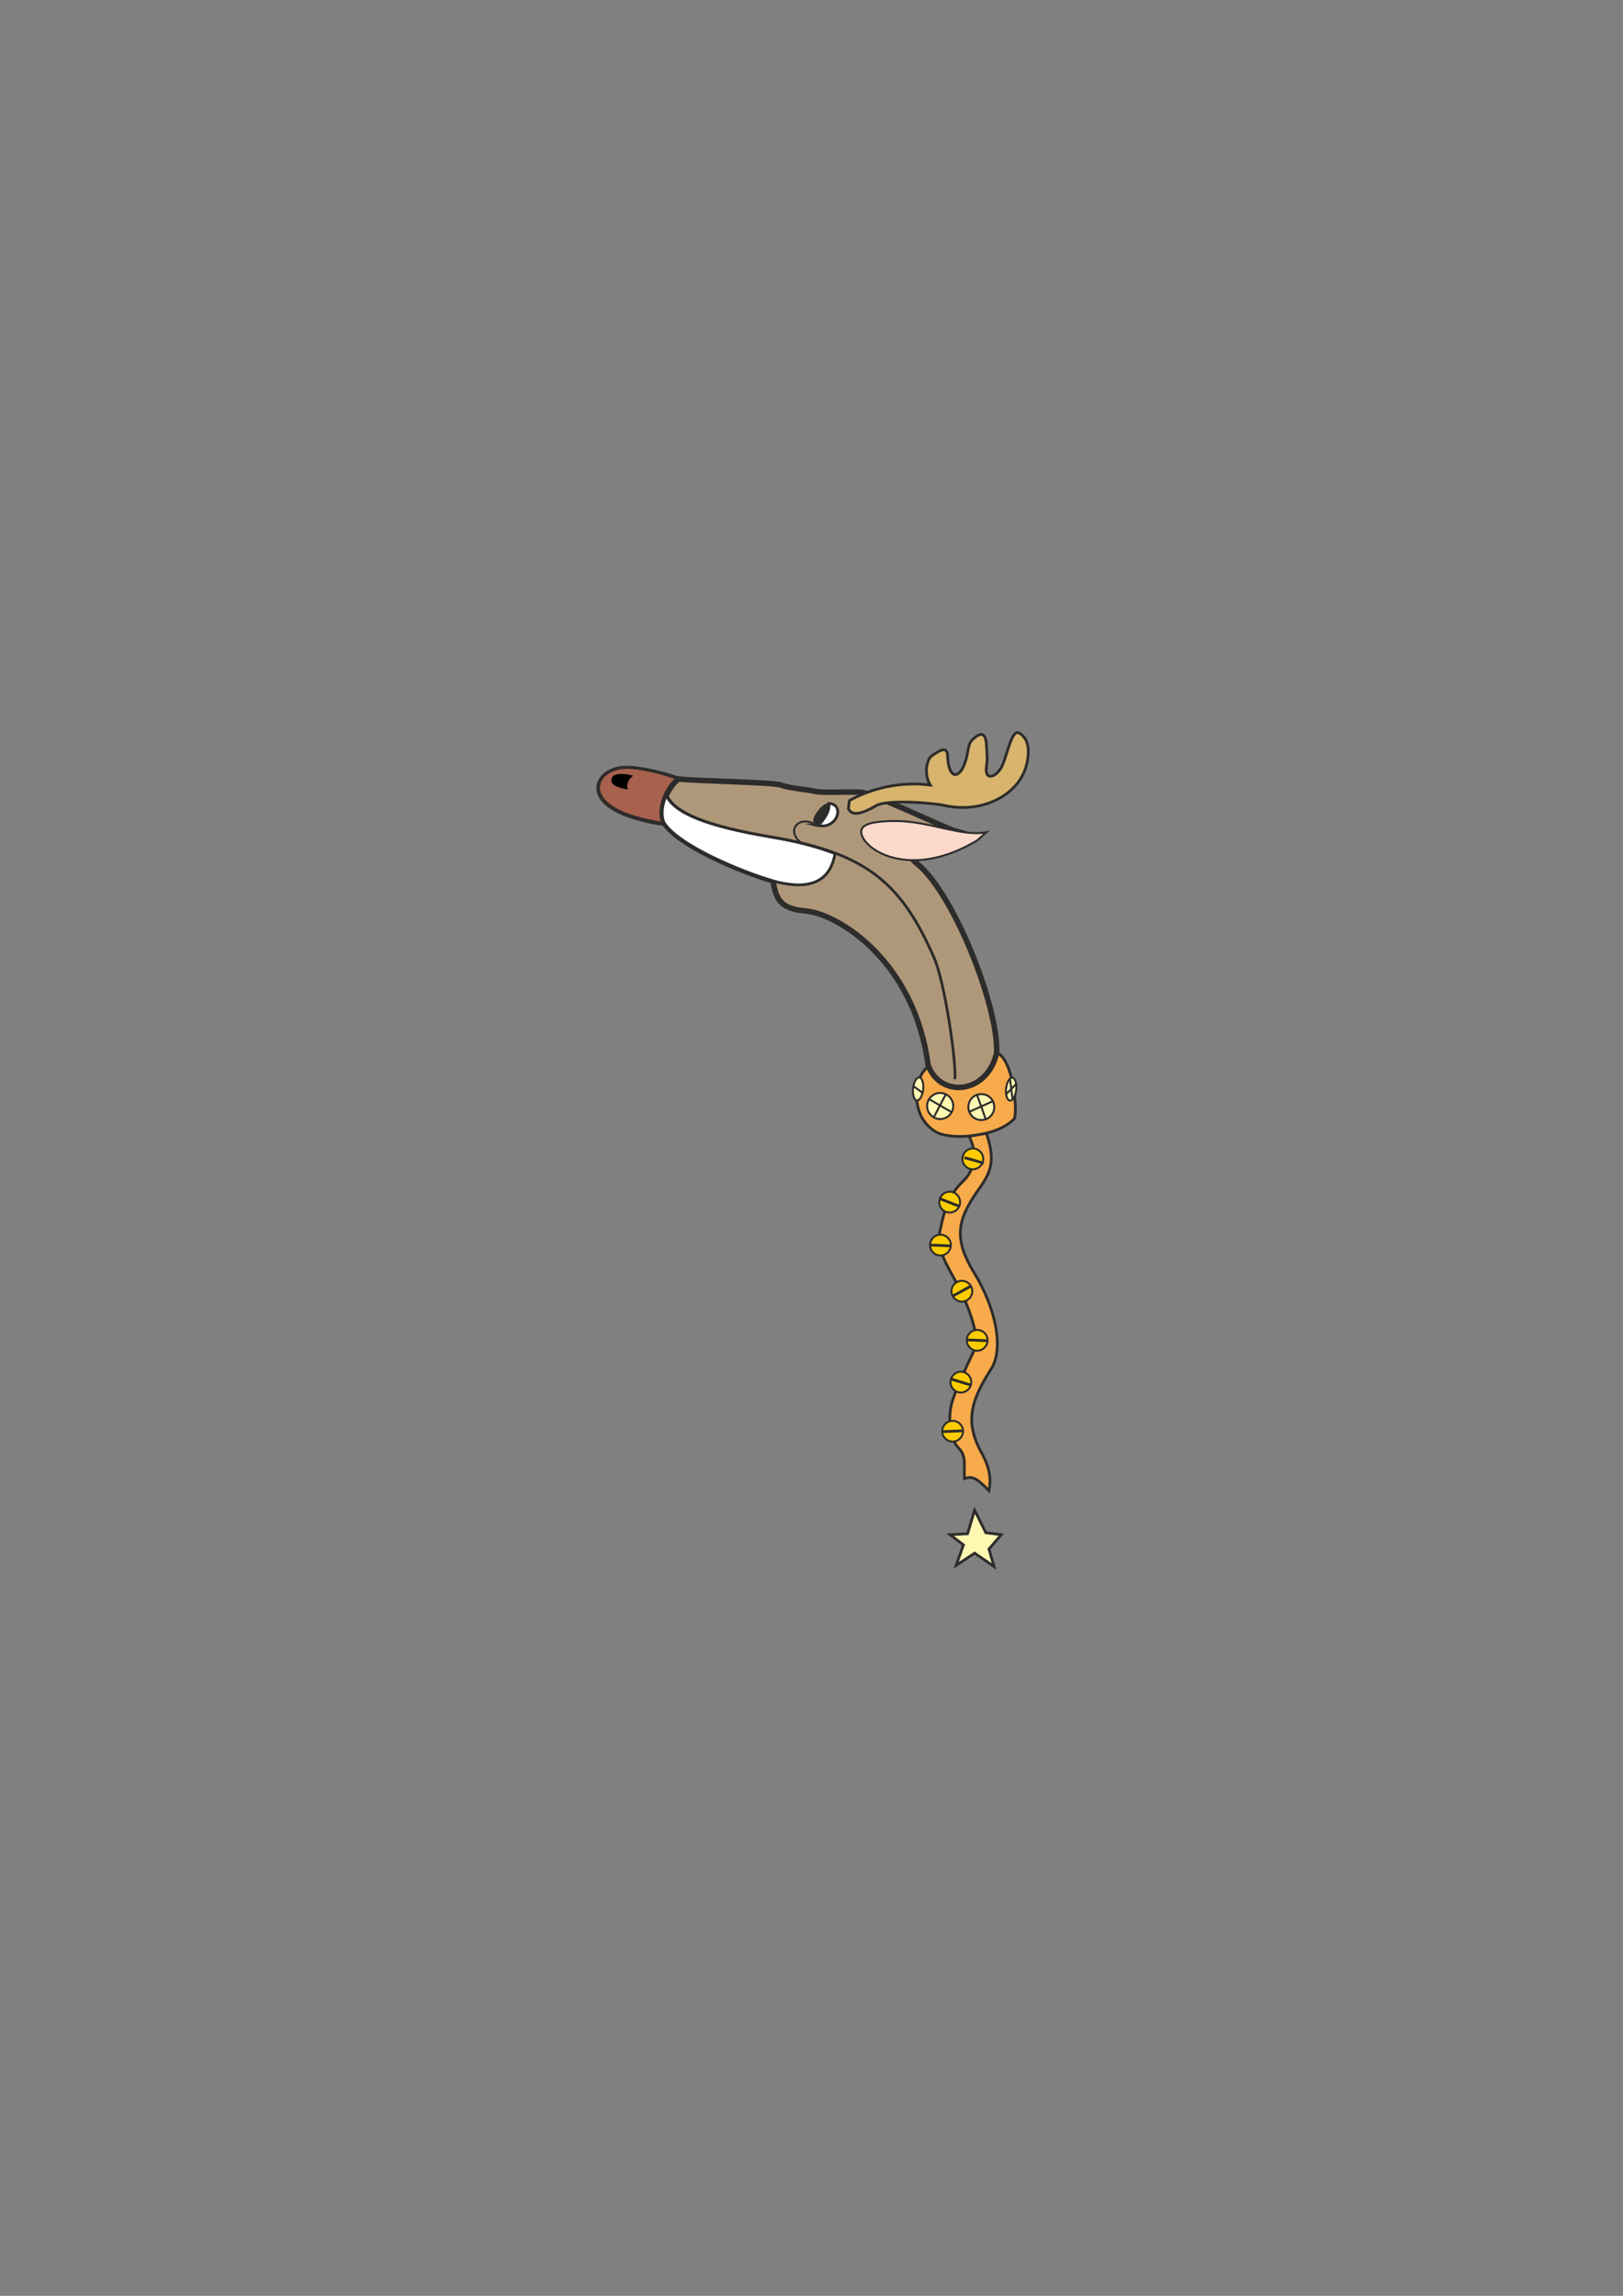 <?xml version="1.0" encoding="utf-8"?>
<!-- Created by UniConvertor 2.0rc4 (https://sk1project.net/) -->
<svg xmlns="http://www.w3.org/2000/svg" height="841.89pt" viewBox="0 0 595.276 841.89" width="595.276pt" version="1.1" xmlns:xlink="http://www.w3.org/1999/xlink" id="3783cc0f-f612-11ea-8e7e-dcc15c148e23">

<rect x="0" y="0" width="595.276" height="841.89" fill="#808080" stroke="none"/>

<g>
	<path style="stroke:#2d2c2b;stroke-width:1.008;stroke-miterlimit:10.433;fill:#fff8b3;" d="M 348.47,562.785 L 354.878,562.425 357.47,553.785 361.574,562.065 367.262,562.785 362.726,568.041 364.598,574.449 357.47,569.553 350.702,574.017 353.366,566.529 348.47,562.785 Z" />
	<path style="stroke:#2d2c2b;stroke-width:2.016;stroke-miterlimit:10.433;fill:#2d2c2b;" d="M 243.494,301.857 C 237.878,301.137 228.806,298.977 223.982,295.521 216.134,289.905 220.31,283.209 227.366,281.985 231.83,281.265 241.262,283.137 248.75,285.729 244.07,289.329 241.262,297.609 243.494,301.857 L 243.494,301.857 Z" />
	<g>
		<path style="fill:#a8614d;" d="M 242.846,301.281 C 237.302,300.561 228.518,298.473 223.982,295.017 216.566,289.545 220.742,283.209 227.582,282.129 231.902,281.409 240.758,283.209 247.886,285.801 243.35,289.257 240.686,297.177 242.846,301.281 L 242.846,301.281 Z" />
		<path style="fill:#a8614d;" d="M 242.198,300.705 C 236.798,299.985 228.302,297.897 224.054,294.513 216.998,289.257 221.246,283.209 227.798,282.273 231.902,281.553 240.254,283.353 246.95,285.873 242.702,289.257 240.182,296.817 242.198,300.705 L 242.198,300.705 Z" />
		<path style="fill:#a8614d;" d="M 241.622,300.129 C 236.294,299.409 228.014,297.393 224.054,294.009 217.43,288.897 221.678,283.281 228.014,282.345 231.902,281.697 239.75,283.425 246.086,285.873 241.982,289.185 239.678,296.457 241.622,300.129 L 241.622,300.129 Z" />
		<path style="fill:#a8614d;" d="M 240.974,299.553 C 235.79,298.761 227.798,296.889 224.054,293.577 217.862,288.609 222.182,283.281 228.302,282.489 231.974,281.913 239.318,283.497 245.222,285.945 241.262,289.185 239.174,296.025 240.974,299.553 L 240.974,299.553 Z" />
		<path style="fill:#a8614d;" d="M 240.326,298.905 C 235.214,298.185 227.51,296.385 224.054,293.073 218.294,288.249 222.614,283.353 228.518,282.561 231.974,282.057 238.814,283.569 244.358,286.017 240.614,289.113 238.67,295.665 240.326,298.905 L 240.326,298.905 Z" />
		<path style="fill:#a8614d;" d="M 239.678,298.329 C 234.71,297.609 227.222,295.809 224.126,292.569 218.726,287.961 223.046,283.353 228.734,282.705 232.046,282.201 238.31,283.713 243.494,286.017 239.894,289.113 238.166,295.305 239.678,298.329 L 239.678,298.329 Z" />
		<path style="fill:#a8614d;" d="M 239.102,297.753 C 234.206,297.033 227.006,295.305 224.126,292.065 219.158,287.601 223.55,283.353 228.95,282.849 232.046,282.345 237.806,283.785 242.63,286.089 239.246,289.041 237.662,294.873 239.102,297.753 L 239.102,297.753 Z" />
		<path style="fill:#a8614d;" d="M 238.454,297.177 C 233.702,296.457 226.718,294.801 224.126,291.561 219.59,287.313 223.982,283.425 229.166,282.921 232.046,282.489 237.374,283.857 241.766,286.089 238.526,288.969 237.158,294.513 238.454,297.177 L 238.454,297.177 Z" />
		<path style="fill:#a8614d;" d="M 237.806,296.601 C 233.126,295.881 226.502,294.297 224.198,291.129 220.022,287.025 224.486,283.425 229.382,283.065 232.118,282.633 236.87,284.001 240.83,286.161 237.878,288.969 236.582,294.153 237.806,296.601 L 237.806,296.601 Z" />
		<path style="fill:#a8614d;" d="M 237.158,296.025 C 232.622,295.305 226.214,293.721 224.198,290.625 220.454,286.665 224.918,283.425 229.598,283.137 232.118,282.849 236.366,284.073 239.966,286.233 237.158,288.897 236.078,293.721 237.158,296.025 L 237.158,296.025 Z" />
		<path style="fill:#a8614d;" d="M 236.582,295.377 C 232.118,294.729 225.998,293.217 224.198,290.121 220.886,286.377 225.422,283.497 229.886,283.281 232.118,282.993 235.862,284.145 239.102,286.233 236.51,288.897 235.574,293.361 236.582,295.377 L 236.582,295.377 Z" />
		<path style="fill:#a8614d;" d="M 235.934,294.801 C 231.614,294.153 225.71,292.713 224.27,289.617 221.318,286.017 225.854,283.497 230.102,283.425 232.19,283.137 235.43,284.217 238.238,286.305 235.79,288.825 235.07,293.001 235.934,294.801 L 235.934,294.801 Z" />
		<path style="fill:#a8614d;" d="M 235.286,294.225 C 231.038,293.505 225.422,292.209 224.27,289.113 221.75,285.729 226.358,283.569 230.318,283.497 232.19,283.281 234.926,284.361 237.374,286.377 235.142,288.825 234.566,292.569 235.286,294.225 L 235.286,294.225 Z" />
		<path style="fill:#a8614d;" d="M 234.638,293.649 C 230.534,292.929 225.206,291.705 224.27,288.609 222.182,285.369 226.79,283.569 230.534,283.641 232.262,283.425 234.422,284.433 236.51,286.377 234.422,288.753 234.062,292.209 234.638,293.649 L 234.638,293.649 Z" />
		<path style="fill:#a8614d;" d="M 234.062,293.073 C 230.03,292.353 224.918,291.129 224.27,288.177 222.614,285.081 227.294,283.569 230.75,283.785 232.262,283.641 233.918,284.505 235.574,286.449 233.702,288.753 233.558,291.849 234.062,293.073 L 234.062,293.073 Z" />
		<path style="fill:#a8614d;" d="M 233.414,292.425 C 229.526,291.777 224.702,290.625 224.342,287.673 223.046,284.721 227.726,283.641 230.966,283.857 232.262,283.785 233.486,284.649 234.71,286.449 233.054,288.681 232.982,291.489 233.414,292.425 L 233.414,292.425 Z" />
		<path style="fill:#a8614d;" d="M 232.766,291.849 C 228.95,291.201 224.414,290.121 224.342,287.169 223.478,284.433 228.23,283.641 231.254,284.001 232.334,283.929 232.982,284.721 233.846,286.521 232.334,288.609 232.478,291.057 232.766,291.849 L 232.766,291.849 Z" />
		<path style="fill:#a8614d;" d="M 232.118,291.273 C 228.446,290.625 224.126,289.617 224.342,286.665 223.91,284.073 228.662,283.641 231.47,284.073 232.334,284.073 232.478,284.793 232.982,286.593 231.686,288.609 231.974,290.697 232.118,291.273 L 232.118,291.273 Z" />
		<path style="fill:#a8614d;" d="M 231.542,290.697 C 227.942,290.049 223.91,289.041 224.414,286.161 224.342,283.785 229.094,283.713 231.686,284.217 232.334,284.217 231.974,284.865 232.118,286.593 230.966,288.537 231.47,290.337 231.542,290.697 L 231.542,290.697 Z" />
		<path style="fill:#a8614d;" d="M 230.894,290.121 C 227.438,289.473 223.622,288.537 224.414,285.729 224.774,283.425 229.598,283.713 231.902,284.361 232.406,284.361 231.542,285.009 231.254,286.665 230.318,288.537 230.966,289.905 230.894,290.121 L 230.894,290.121 Z" />
	</g>
	<path style="fill:#000000;" d="M 224.414,285.225 C 225.206,283.137 230.03,283.785 232.118,284.433 232.406,284.577 231.038,285.081 230.39,286.665 229.598,288.465 230.462,289.545 230.246,289.545 226.862,288.825 223.406,288.033 224.414,285.225 L 224.414,285.225 Z" />
	<path style="stroke:#2d2c2b;stroke-width:1.008;stroke-miterlimit:10.433;fill:#f8ab4a;" d="M 340.622,390.633 C 345.878,404.529 362.726,399.273 365.75,386.169 371.366,388.401 373.238,406.041 372.086,410.145 366.11,416.913 348.686,418.353 343.214,415.041 333.854,409.425 335.726,397.041 338.39,393.297 L 340.622,390.633 Z" />
	<path style="stroke:#2d2c2b;stroke-width:2.016;stroke-miterlimit:10.433;fill:#af987a;" d="M 365.534,386.169 C 362.15,401.073 345.086,403.017 340.406,390.633 335.51,352.761 307.79,335.193 295.406,334.041 287.126,333.321 284.75,330.513 283.67,323.745 L 283.598,323.025 C 272.438,319.857 248.966,310.137 243.638,301.785 241.406,297.465 244.214,289.257 248.894,285.657 255.662,286.449 283.454,286.809 286.406,287.889 289.43,289.041 296.27,289.545 298.79,290.193 301.814,290.913 311.894,290.193 316.07,290.553 320.894,291.273 347.534,304.017 350.558,304.809 346.022,305.889 320.822,303.297 325.79,307.401 329.894,310.785 332.918,312.657 335.51,316.041 349.406,326.193 366.326,369.321 365.534,386.169 L 365.534,386.169 Z" />
	<path style="stroke:#2d2c2b;stroke-width:0.72;stroke-miterlimit:10.433;fill:#fff8b3;" d="M 336.302,403.521 C 335.294,403.449 334.646,401.433 334.862,399.129 335.15,396.825 336.158,395.025 337.166,395.097 338.174,395.169 338.822,397.185 338.606,399.489 338.318,401.865 337.31,403.665 336.302,403.521 L 336.302,403.521 Z" />
	<path style="stroke:#2d2c2b;stroke-width:1.008;stroke-miterlimit:10.433;fill:#f8ab4a;" d="M 361.79,415.617 C 365.75,427.065 362.51,431.025 358.262,437.145 351.134,447.513 349.694,454.353 357.326,466.809 365.39,479.913 368.198,494.745 363.518,502.017 356.03,513.681 353.726,521.529 360.134,532.977 363.23,538.593 363.518,542.913 362.726,546.657 358.046,541.761 356.534,541.257 353.726,542.193 353.51,536.721 354.518,533.913 351.494,530.889 348.398,527.793 347.39,519.585 349.406,513.465 351.278,507.849 353.726,502.809 357.326,495.105 359.414,490.569 355.958,481.425 353.006,474.657 349.982,467.889 343.142,459.105 344.51,452.553 345.878,446.577 346.814,439.233 353.15,433.257 357.542,429.081 358.622,422.889 355.454,416.697 L 361.79,415.617 Z" />
	<path style="stroke:#2d2c2b;stroke-width:0.72;stroke-miterlimit:10.433;fill:#fff8b3;" d="M 359.918,410.721 C 362.582,410.721 364.67,408.561 364.67,405.969 364.67,403.305 362.582,401.217 359.918,401.217 357.254,401.217 355.166,403.305 355.166,405.969 355.166,408.561 357.254,410.721 359.918,410.721 L 359.918,410.721 Z" />
	<path style="stroke:#2d2c2b;stroke-width:0.72;stroke-miterlimit:10.433;fill:#fff8b3;" d="M 344.798,410.361 C 347.462,410.361 349.622,408.201 349.622,405.609 349.622,402.945 347.462,400.785 344.798,400.785 342.206,400.785 340.046,402.945 340.046,405.609 340.046,408.201 342.206,410.361 344.798,410.361 L 344.798,410.361 Z" />
	<path style="stroke:#2d2c2b;stroke-width:0.72;stroke-miterlimit:10.433;fill:#fff8b3;" d="M 370.43,403.593 C 369.422,403.521 368.774,401.577 368.99,399.201 369.278,396.897 370.286,395.097 371.294,395.169 372.302,395.313 372.95,397.257 372.734,399.633 372.446,401.937 371.438,403.737 370.43,403.593 L 370.43,403.593 Z" />
	<path style="stroke:#2d2c2b;stroke-width:0.72;stroke-miterlimit:10.433;fill:#ffcc00;" d="M 356.822,428.793 C 358.91,428.793 360.638,427.065 360.638,424.977 360.638,422.889 358.91,421.161 356.822,421.161 354.662,421.161 353.006,422.889 353.006,424.977 353.006,427.065 354.662,428.793 356.822,428.793 L 356.822,428.793 Z" />
	<path style="stroke:#2d2c2b;stroke-width:0.72;stroke-miterlimit:10.433;fill:#ffcc00;" d="M 348.326,444.633 C 350.414,444.633 352.142,442.977 352.142,440.817 352.142,438.729 350.414,437.001 348.326,437.001 346.166,437.001 344.51,438.729 344.51,440.817 344.51,442.977 346.166,444.633 348.326,444.633 L 348.326,444.633 Z" />
	<path style="stroke:#2d2c2b;stroke-width:0.72;stroke-miterlimit:10.433;fill:#ffcc00;" d="M 344.942,460.401 C 347.03,460.401 348.758,458.673 348.758,456.585 348.758,454.497 347.03,452.769 344.942,452.769 342.782,452.769 341.126,454.497 341.126,456.585 341.126,458.673 342.782,460.401 344.942,460.401 L 344.942,460.401 Z" />
	<path style="stroke:#2d2c2b;stroke-width:0.72;stroke-miterlimit:10.433;fill:#ffcc00;" d="M 352.79,477.321 C 354.878,477.321 356.606,475.593 356.606,473.505 356.606,471.345 354.878,469.689 352.79,469.689 350.702,469.689 348.974,471.345 348.974,473.505 348.974,475.593 350.702,477.321 352.79,477.321 L 352.79,477.321 Z" />
	<path style="stroke:#2d2c2b;stroke-width:0.72;stroke-miterlimit:10.433;fill:#ffcc00;" d="M 358.406,495.321 C 360.494,495.321 362.222,493.593 362.222,491.505 362.222,489.345 360.494,487.689 358.406,487.689 356.318,487.689 354.59,489.345 354.59,491.505 354.59,493.593 356.318,495.321 358.406,495.321 L 358.406,495.321 Z" />
	<path style="stroke:#2d2c2b;stroke-width:0.72;stroke-miterlimit:10.433;fill:#ffcc00;" d="M 352.43,510.657 C 354.518,510.657 356.246,508.929 356.246,506.841 356.246,504.753 354.518,503.025 352.43,503.025 350.342,503.025 348.614,504.753 348.614,506.841 348.614,508.929 350.342,510.657 352.43,510.657 L 352.43,510.657 Z" />
	<path style="stroke:#2d2c2b;stroke-width:0.72;stroke-miterlimit:10.433;fill:#ffcc00;" d="M 349.406,528.657 C 351.494,528.657 353.222,526.929 353.222,524.841 353.222,522.753 351.494,521.025 349.406,521.025 347.318,521.025 345.59,522.753 345.59,524.841 345.59,526.929 347.318,528.657 349.406,528.657 L 349.406,528.657 Z" />
	<path style="stroke:#2d2c2b;stroke-width:1.008;stroke-miterlimit:10.433;fill:none;" d="M 345.878,524.985 L 353.006,524.697" />
	<path style="stroke:#2d2c2b;stroke-width:1.008;stroke-miterlimit:10.433;fill:none;" d="M 348.758,505.689 L 356.102,507.921" />
	<path style="stroke:#2d2c2b;stroke-width:1.008;stroke-miterlimit:10.433;fill:#ffcc00;" d="M 354.662,491.361 L 362.006,491.649" />
	<path style="stroke:#2d2c2b;stroke-width:1.008;stroke-miterlimit:10.433;fill:#ffcc00;" d="M 349.406,475.305 L 356.102,471.633" />
	<path style="stroke:#2d2c2b;stroke-width:1.008;stroke-miterlimit:10.433;fill:none;" d="M 341.054,456.585 C 342.782,456.585 347.822,456.873 348.398,456.873" />
	<path style="stroke:#2d2c2b;stroke-width:1.008;stroke-miterlimit:10.433;fill:none;" d="M 344.798,439.593 C 345.374,439.809 350.198,441.753 351.782,442.329" />
	<path style="stroke:#2d2c2b;stroke-width:1.008;stroke-miterlimit:10.433;fill:none;" d="M 353.726,424.545 C 355.598,424.977 358.91,425.985 360.782,426.561" />
	<path style="stroke:#2d2c2b;stroke-width:0.72;stroke-miterlimit:10.433;fill:#ffcc00;" d="M 340.91,403.161 L 349.046,407.841" />
	<path style="stroke:#2d2c2b;stroke-width:0.72;stroke-miterlimit:10.433;fill:#ffcc00;" d="M 346.886,401.289 L 342.566,409.569" />
	<path style="stroke:#2d2c2b;stroke-width:0.72;stroke-miterlimit:10.433;fill:none;" d="M 358.406,401.649 C 358.406,401.649 361.718,410.793 361.502,410.433" />
	<path style="stroke:#2d2c2b;stroke-width:0.72;stroke-miterlimit:10.433;fill:none;" d="M 355.526,407.697 L 364.022,403.881" />
	<path style="stroke:#2d2c2b;stroke-width:0.72;stroke-miterlimit:10.433;fill:none;" d="M 370.43,395.529 L 371.366,403.017" />
	<path style="stroke:#2d2c2b;stroke-width:0.72;stroke-miterlimit:10.433;fill:none;" d="M 369.134,401.145 L 372.878,397.329" />
	<path style="stroke:#2d2c2b;stroke-width:0.72;stroke-miterlimit:10.433;fill:none;" d="M 335.078,398.337 L 338.39,400.785" />
	<path style="stroke:#2d2c2b;stroke-width:0.72;stroke-miterlimit:10.433;fill:none;" d="M 298.214,302.001 C 293.174,299.193 287.702,304.521 294.326,309.489" />
	<path style="fill:#2d2c2b;" d="M 299.15,302.577 C 297.926,302.577 298.07,300.561 298.862,298.977 300.086,296.745 302.246,294.657 303.398,294.657 304.622,294.657 303.974,297.609 302.534,299.697 301.382,301.497 300.446,302.577 299.15,302.577 L 299.15,302.577 Z" />
	<path style="stroke:#2d2c2b;stroke-width:1.008;stroke-miterlimit:10.433;fill:#ffffff;" d="M 299.15,302.577 C 300.446,302.577 301.382,301.497 302.534,299.697 303.974,297.609 304.622,294.657 303.398,294.657 308.366,294.369 308.15,299.553 305.054,301.785 303.038,303.297 301.166,302.865 299.438,302.649 L 299.15,302.577 Z" />
	<path style="stroke:#2d2c2b;stroke-width:1.008;stroke-miterlimit:10.433;fill:#ffffff;" d="M 283.598,323.025 C 272.438,319.857 248.966,310.137 243.638,301.785 242.342,299.193 242.774,295.233 244.358,291.633 L 244.574,292.065 C 249.47,302.145 277.91,305.961 287.342,307.761 294.758,309.201 300.734,310.929 306.278,313.017 304.766,321.657 299.15,326.193 287.198,323.889 286.19,323.745 285.038,323.457 283.598,323.025" />
	<path style="stroke:#2d2c2b;stroke-width:1.008;stroke-miterlimit:10.433;fill:none;" d="M 244.79,292.065 C 249.686,302.145 278.054,305.961 287.558,307.761 318.662,313.809 331.046,324.681 342.638,351.321 346.526,360.105 350.918,390.129 350.198,395.745" />
	<path style="stroke:#2d2c2b;stroke-width:1.008;stroke-miterlimit:10.433;fill:#d8b46d;" d="M 311.534,293.577 C 315.638,291.273 326.942,286.017 341.198,287.889 338.894,284.145 339.686,278.529 341.918,277.017 344.15,275.577 347.39,273.201 347.534,277.017 347.894,286.017 351.638,285.297 353.51,280.761 355.454,276.297 354.662,273.273 356.534,271.401 358.406,269.529 361.43,267.297 361.79,272.913 362.15,278.529 362.15,278.601 361.79,281.193 361.07,286.809 365.894,284.937 367.766,280.401 369.638,275.937 371.15,267.297 373.814,268.809 376.406,270.321 377.918,273.417 376.766,279.321 374.534,291.273 360.638,298.401 346.814,295.449 341.702,294.297 325.07,293.145 321.326,295.449 317.51,297.681 312.686,299.913 311.174,296.529 L 311.534,293.577 Z" />
	<path style="stroke:#2d2c2b;stroke-width:0.72;stroke-miterlimit:10.433;fill:#fcd9cb;" d="M 361.79,305.169 C 353.15,307.041 340.766,301.065 328.454,301.065 322.766,301.065 317.078,301.641 316.07,304.017 313.766,309.273 331.406,324.321 358.406,308.193 L 361.79,305.169 Z" />
</g>
</svg>